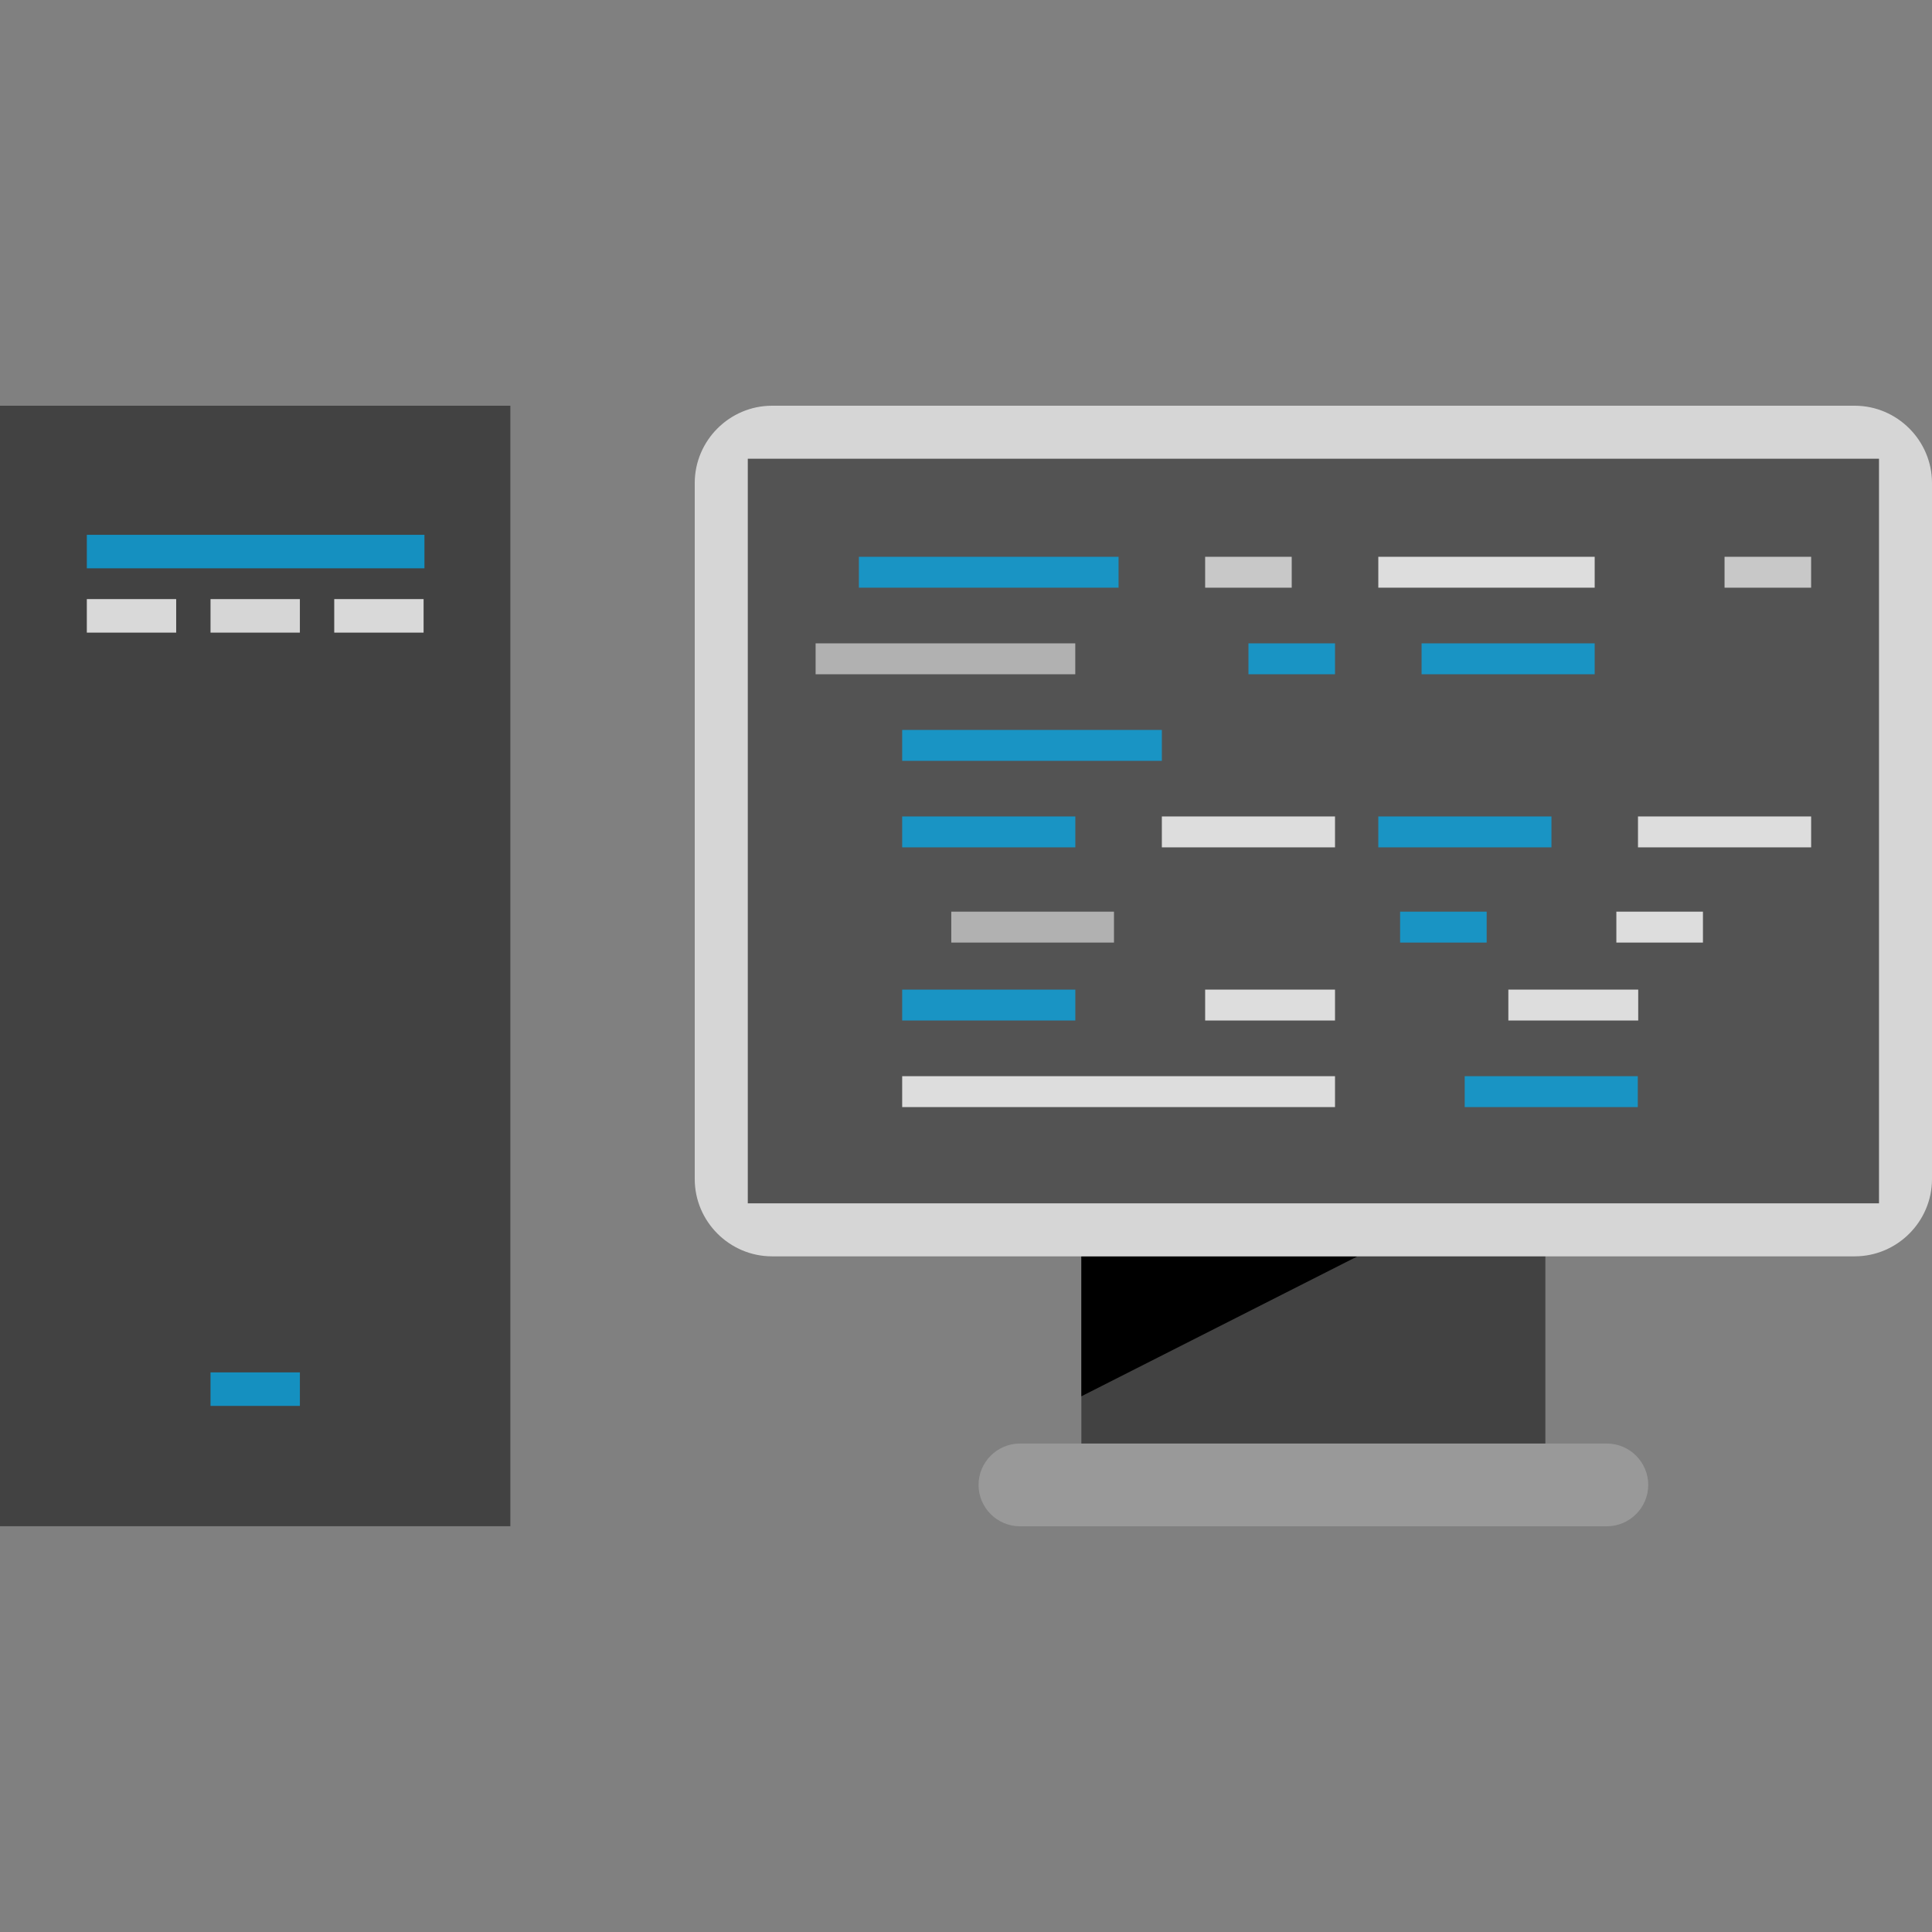 <svg width="120" height="120" viewBox="0 0 120 120" fill="none" xmlns="http://www.w3.org/2000/svg">
<rect x="0" y="0" width="120" height="120" fill="#808080" stroke="none"/>
<g clip-path="url(#clip0_3_132)">
<path d="M31.699 25.2H0V94.796H31.699V25.2Z" fill="#333333" fill-opacity="0.8"/>
<path d="M10.943 37.211H5.393V39.293H10.943V37.211Z" fill="white" fill-opacity="0.8"/>
<path d="M26.363 33.218H5.393V35.299H26.363V33.218Z" fill="#0BA4E0" fill-opacity="0.8"/>
<path d="M18.626 37.211H13.076V39.293H18.626V37.211Z" fill="#D6D6D6"/>
<path d="M18.626 85.241H13.076V87.323H18.626V85.241Z" fill="#0BA4E0" fill-opacity="0.8"/>
<path d="M26.31 37.211H20.76V39.293H26.31V37.211Z" fill="white" fill-opacity="0.8"/>
<path d="M95.985 75.225H67.166V91.485H95.985V75.225Z" fill="#333333" fill-opacity="0.8"/>
<path d="M67.166 78.034H84.315L67.166 86.726V78.034Z" fill="black"/>
<path d="M99.806 94.8H63.349C61.935 94.8 60.78 93.645 60.78 92.231C60.78 90.817 61.935 89.662 63.349 89.662H99.806C101.22 89.662 102.375 90.817 102.375 92.231C102.375 93.641 101.22 94.8 99.806 94.8Z" fill="#999999"/>
<path d="M115.196 78.034H47.955C45.315 78.034 43.151 75.874 43.151 73.23V30.004C43.151 27.364 45.311 25.2 47.955 25.2H115.196C117.84 25.2 120 27.364 120 30.004V73.23C120 75.874 117.84 78.034 115.196 78.034Z" fill="#D6D6D6"/>
<path d="M116.708 28.493H46.447V74.741H116.708V28.493Z" fill="#333333" fill-opacity="0.8"/>
<path d="M99.049 34.583H85.609V36.502H99.049V34.583Z" fill="white" fill-opacity="0.8"/>
<path d="M99.049 39.96H88.297V41.88H99.049V39.96Z" fill="#0BA4E0" fill-opacity="0.8"/>
<path d="M80.231 34.583H74.854V36.502H80.231V34.583Z" fill="#C8C8C8"/>
<path d="M82.92 39.96H77.543V41.88H82.92V39.96Z" fill="#0BA4E0" fill-opacity="0.8"/>
<path d="M105.773 56.625H100.395V58.545H105.773V56.625Z" fill="white" fill-opacity="0.8"/>
<path d="M92.34 56.625H86.963V58.545H92.34V56.625Z" fill="#0BA4E0" fill-opacity="0.8"/>
<path d="M82.92 61.466H74.854V63.386H82.92V61.466Z" fill="white" fill-opacity="0.8"/>
<path d="M112.492 34.583H107.115V36.502H112.492V34.583Z" fill="#C8C8C8"/>
<path d="M66.791 50.711H56.036V52.631H66.791V50.711Z" fill="#0BA4E0" fill-opacity="0.8"/>
<path d="M82.92 50.711H72.165V52.631H82.92V50.711Z" fill="white" fill-opacity="0.8"/>
<path d="M96.364 50.711H85.609V52.631H96.364V50.711Z" fill="#0BA4E0" fill-opacity="0.8"/>
<path d="M66.791 61.466H56.036V63.386H66.791V61.466Z" fill="#0BA4E0" fill-opacity="0.8"/>
<path d="M101.753 61.466H93.686V63.386H101.753V61.466Z" fill="white" fill-opacity="0.8"/>
<path d="M112.493 50.711H101.738V52.631H112.493V50.711Z" fill="white" fill-opacity="0.8"/>
<path d="M69.191 56.625H59.085V58.545H69.191V56.625Z" fill="#C8C8C8" fill-opacity="0.8"/>
<path d="M82.92 66.844H56.036V68.764H82.92V66.844Z" fill="white" fill-opacity="0.8"/>
<path d="M101.726 66.844H90.975V68.764H101.726V66.844Z" fill="#0BA4E0" fill-opacity="0.8"/>
<path d="M72.165 45.337H56.036V47.258H72.165V45.337Z" fill="#0BA4E0" fill-opacity="0.8"/>
<path d="M69.476 34.583H53.347V36.502H69.476V34.583Z" fill="#0BA4E0" fill-opacity="0.8"/>
<path d="M66.787 39.96H50.659V41.88H66.787V39.96Z" fill="#C8C8C8" fill-opacity="0.8"/>
</g>
<defs>
<clipPath id="clip0_3_132">
<rect width="120" height="120" fill="white"/>
</clipPath>
</defs>
</svg>

